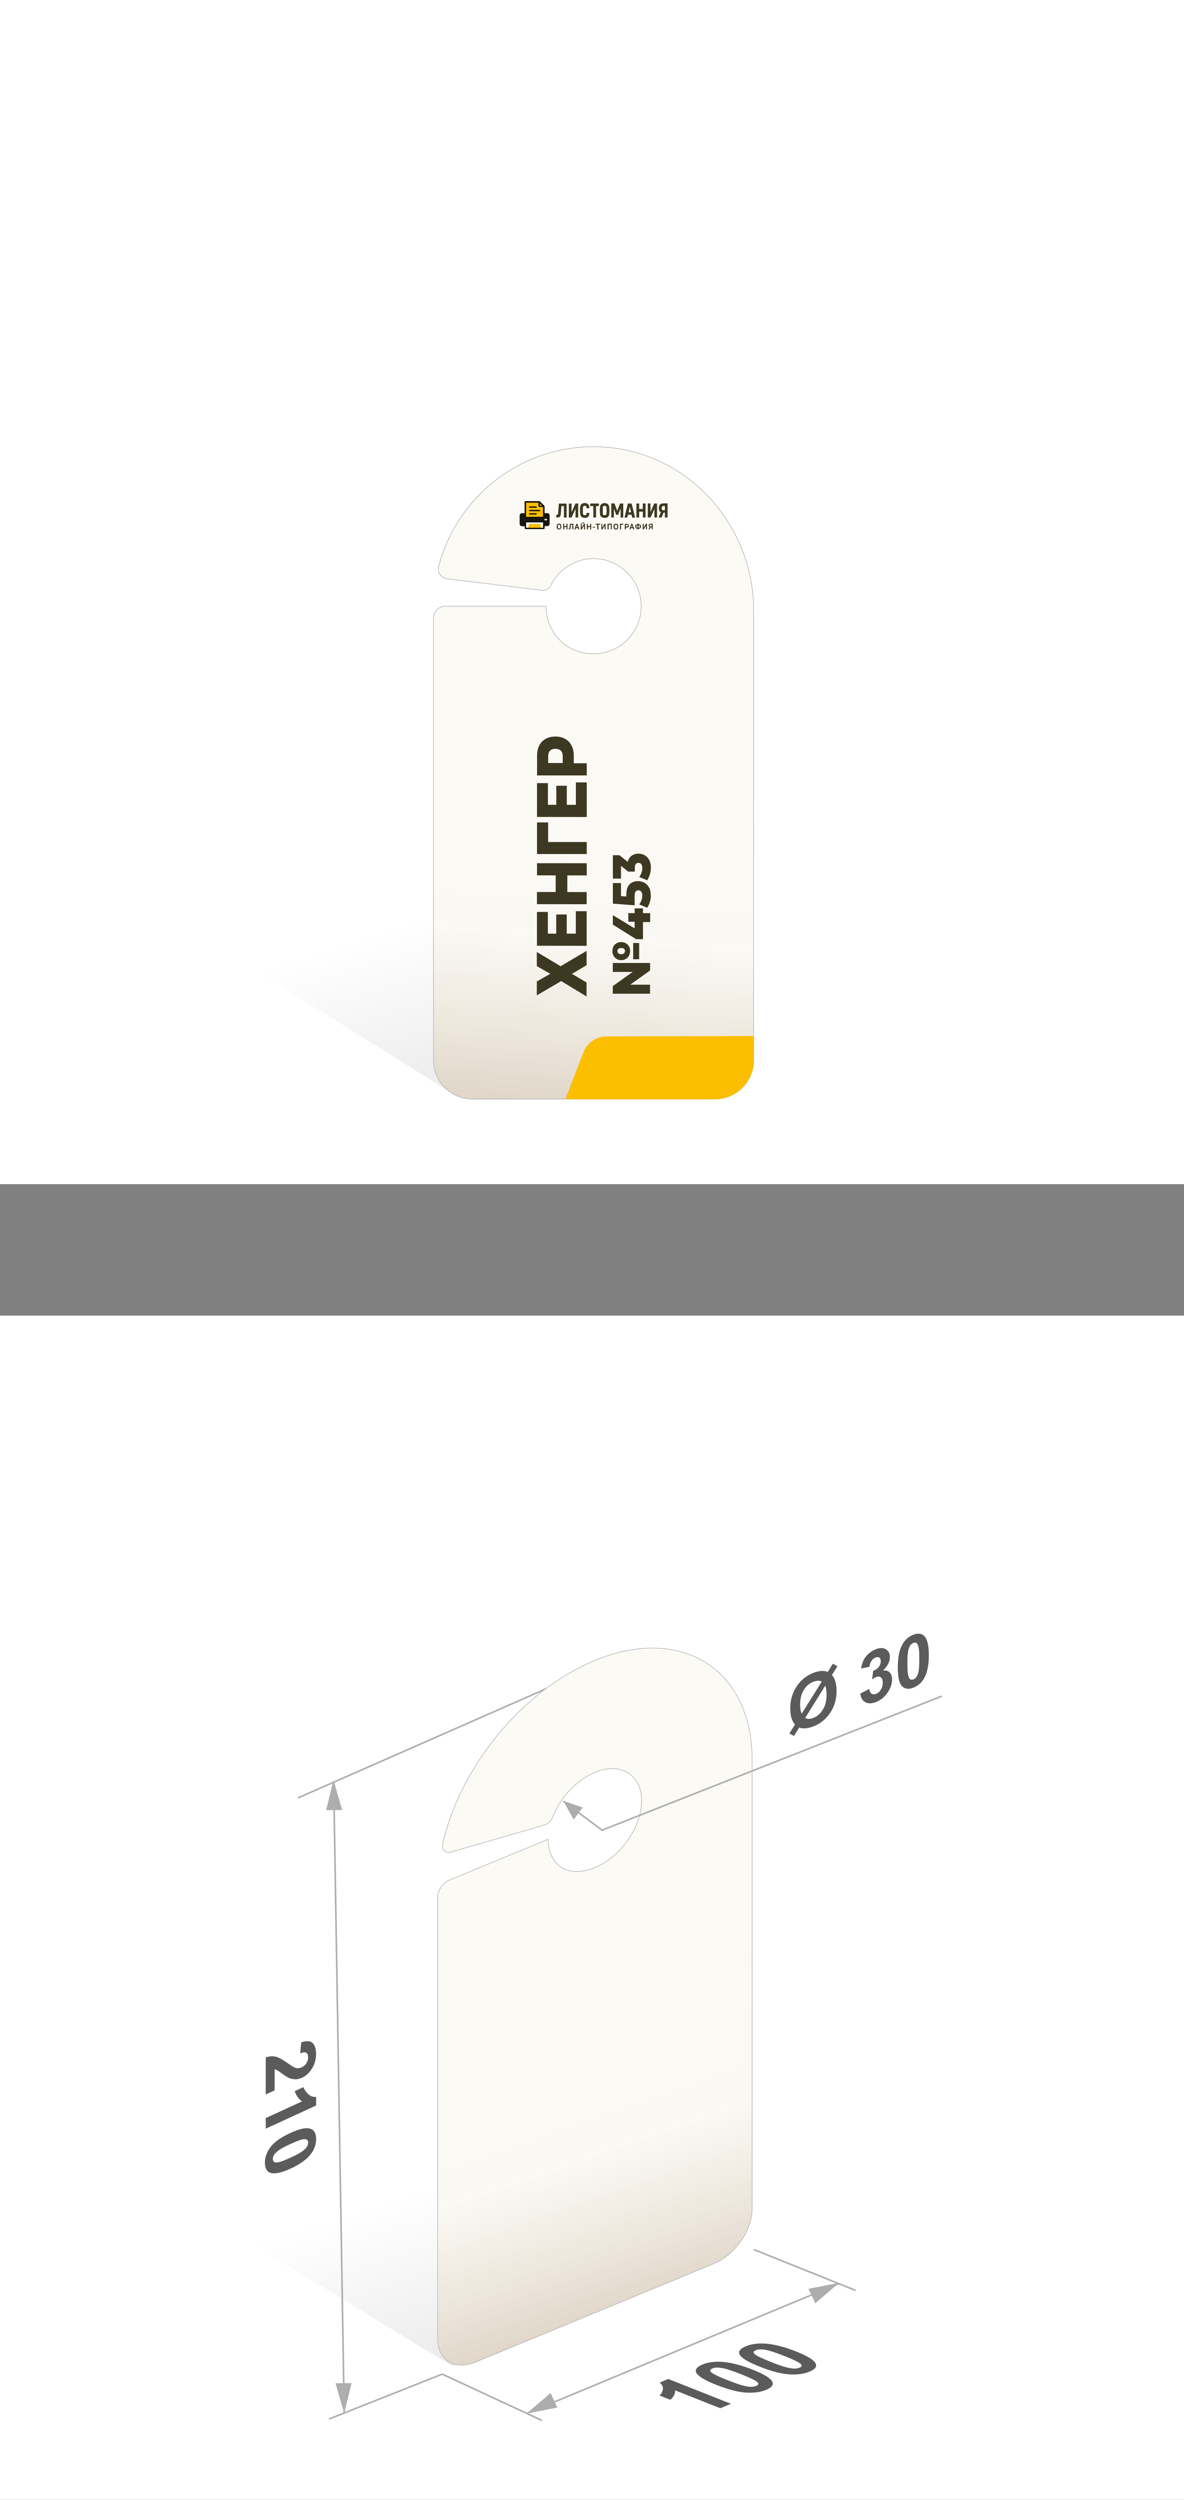 <?xml version="1.0" encoding="UTF-8"?>
<svg id="_Слой_2" data-name="Слой 2" xmlns="http://www.w3.org/2000/svg" xmlns:xlink="http://www.w3.org/1999/xlink" viewBox="0 0 180 379.98">
  <rect x="0" y="0" width="180" height="379.98" fill="#808080" stroke="none"/>
  <defs>
    <style>
      .cls-1 {
        fill: #fdf9f3;
      }

      .cls-1, .cls-2, .cls-3, .cls-4, .cls-5, .cls-6, .cls-7, .cls-8, .cls-9, .cls-10, .cls-11 {
        stroke-width: 0px;
      }

      .cls-2 {
        fill: url(#_Безымянный_градиент_38-2);
      }

      .cls-12 {
        fill: url(#_Безымянный_градиент_24-2);
      }

      .cls-12, .cls-13 {
        stroke: #b2b2b2;
        stroke-width: .09px;
      }

      .cls-12, .cls-13, .cls-14 {
        stroke-miterlimit: 10;
      }

      .cls-13 {
        fill: url(#_Безымянный_градиент_24);
      }

      .cls-3 {
        fill: #5b5b5b;
      }

      .cls-4 {
        fill: #fcbe00;
      }

      .cls-5 {
        fill: url(#_Безымянный_градиент_38);
      }

      .cls-6, .cls-14 {
        fill: none;
      }

      .cls-7 {
        fill: #16150e;
      }

      .cls-14 {
        stroke: #afafaf;
        stroke-width: .25px;
      }

      .cls-8 {
        fill: #fbfaf5;
      }

      .cls-9 {
        fill: #3d3821;
      }

      .cls-10 {
        fill: #fff;
      }

      .cls-11 {
        fill: #adadad;
      }
    </style>
    <linearGradient id="_Безымянный_градиент_38" data-name="Безымянный градиент 38" x1="56.56" y1="335.31" x2="82.01" y2="416.74" gradientUnits="userSpaceOnUse">
      <stop offset="0" stop-color="#000" stop-opacity="0"/>
      <stop offset="1" stop-color="#000" stop-opacity=".25"/>
    </linearGradient>
    <linearGradient id="_Безымянный_градиент_38-2" data-name="Безымянный градиент 38" x1="61.69" y1="140.39" x2="87.16" y2="221.89" xlink:href="#_Безымянный_градиент_38"/>
    <linearGradient id="_Безымянный_градиент_24" data-name="Безымянный градиент 24" x1="94" y1="79.04" x2="85.49" y2="189" gradientUnits="userSpaceOnUse">
      <stop offset=".33" stop-color="#c69c6d" stop-opacity="0"/>
      <stop offset=".58" stop-color="rgba(169, 128, 84, .11)" stop-opacity=".11"/>
      <stop offset="1" stop-color="#603813" stop-opacity=".4"/>
    </linearGradient>
    <linearGradient id="_Безымянный_градиент_24-2" data-name="Безымянный градиент 24" x1="94.89" y1="265.61" x2="86.4" y2="375.27" gradientTransform="translate(4.06 35.04) rotate(-23.25) scale(1.03 .92) skewX(-20.94)" xlink:href="#_Безымянный_градиент_24"/>
  </defs>
  <g id="_Слой_1-2" data-name="Слой 1">
    <g>
      <rect class="cls-10" y="199.98" width="180" height="180"/>
      <polygon class="cls-5" points="106.71 344.22 68.85 359.72 4.58 320.54 4.16 258.29 106.71 344.22"/>
      <rect class="cls-10" width="180" height="180"/>
      <g>
        <line class="cls-14" x1="80.08" y1="366.86" x2="127.49" y2="347.13"/>
        <polygon class="cls-11" points="80.08 366.86 84.73 365.97 83.7 363.75 80.08 366.86"/>
        <polygon class="cls-11" points="127.56 347.01 122.91 347.91 123.94 350.12 127.56 347.01"/>
        <polygon class="cls-11" points="52.33 366.85 53.44 362.25 51 362.27 52.33 366.85"/>
        <polygon class="cls-11" points="50.69 270.55 49.58 275.16 52.02 275.13 50.69 270.55"/>
        <line class="cls-14" x1="67.23" y1="360.88" x2="82.4" y2="367.93"/>
        <line class="cls-14" x1="114.58" y1="341.94" x2="130.08" y2="348.16"/>
        <line class="cls-14" x1="50.04" y1="367.7" x2="67.23" y2="360.88"/>
        <line class="cls-14" x1="45.31" y1="273.29" x2="88.08" y2="254.48"/>
        <g>
          <path class="cls-3" d="M41.76,317.75l-1.36.62v-5.63c.51-.18,1-.22,1.46-.12.46.09,1.07.42,1.83.96.61.44,1.03.69,1.25.76.3.08.6.06.89-.08.33-.15.58-.36.75-.63.17-.27.26-.58.26-.92s-.09-.56-.28-.67c-.18-.11-.49-.09-.92.08l.15-1.67c.8-.27,1.38-.24,1.73.1.35.34.53.89.53,1.64,0,.83-.2,1.57-.61,2.23-.41.66-.91,1.13-1.51,1.4-.34.16-.67.24-.98.25-.31,0-.64-.06-.98-.19-.23-.09-.55-.29-.97-.6-.42-.31-.7-.5-.84-.58s-.27-.12-.41-.14v3.19Z"/>
          <path class="cls-3" d="M40.4,323.56v-1.6l5.51-2.53c-.5-.36-.87-.88-1.11-1.56l1.33-.61c.13.36.36.71.71,1.04.35.33.76.48,1.22.45v1.3l-7.66,3.52Z"/>
          <path class="cls-3" d="M48.06,325.15c0,.81-.26,1.57-.79,2.26-.62.83-1.66,1.58-3.11,2.24-1.44.66-2.48.86-3.11.61-.52-.21-.78-.73-.78-1.54s.29-1.6.86-2.36c.57-.76,1.59-1.48,3.05-2.15,1.44-.66,2.47-.86,3.1-.6.52.21.78.73.78,1.54ZM46.85,325.71c0-.19-.06-.34-.17-.44-.11-.1-.31-.12-.61-.08-.38.06-1.01.3-1.91.71s-1.51.74-1.84,1c-.33.25-.56.48-.67.68s-.17.4-.17.59.06.34.17.44c.11.1.32.13.61.08.37-.06,1.01-.3,1.9-.71s1.51-.74,1.84-1c.33-.25.56-.48.67-.68.11-.2.17-.4.17-.59Z"/>
        </g>
        <g>
          <path class="cls-3" d="M111.13,365.39l-1.63.68-6.86-2.72c.03.5-.21.97-.72,1.43l-1.65-.65c.27-.24.44-.55.5-.93.06-.38-.1-.73-.49-1.03l1.32-.55,9.54,3.78Z"/>
          <path class="cls-3" d="M106.78,359.43c.82-.35,1.79-.48,2.91-.42,1.33.08,2.89.47,4.7,1.18,1.8.71,2.81,1.34,3.04,1.89.19.45-.13.85-.95,1.19-.83.35-1.85.49-3.06.42-1.22-.07-2.73-.46-4.56-1.19-1.79-.71-2.8-1.33-3.03-1.88-.19-.45.13-.85.95-1.19ZM108.29,360.03c-.2.08-.3.18-.32.3-.01.12.12.27.4.45.36.23,1.09.57,2.21,1.01,1.11.44,1.93.72,2.45.85s.92.18,1.21.17c.29,0,.53-.06.73-.14s.3-.18.32-.3c.01-.12-.12-.27-.4-.45-.35-.23-1.09-.57-2.2-1.01-1.11-.44-1.93-.72-2.45-.85-.52-.12-.92-.18-1.22-.17-.29,0-.54.05-.73.14Z"/>
          <path class="cls-3" d="M113.37,356.66c.82-.35,1.79-.49,2.91-.42,1.33.08,2.89.47,4.7,1.18,1.8.71,2.81,1.34,3.04,1.89.19.45-.13.85-.95,1.19-.83.35-1.85.49-3.06.42-1.22-.07-2.74-.46-4.56-1.19-1.79-.71-2.8-1.34-3.03-1.88-.19-.45.13-.85.95-1.19ZM114.88,357.26c-.2.08-.3.18-.32.3-.01.12.12.27.4.45.36.23,1.09.57,2.21,1.01,1.11.44,1.93.72,2.45.85.52.12.92.18,1.21.17.29,0,.53-.05.73-.14.2-.08.3-.18.32-.3.01-.12-.12-.27-.4-.45-.35-.23-1.09-.57-2.2-1.01-1.11-.44-1.93-.72-2.45-.85-.52-.12-.92-.18-1.22-.17s-.54.05-.73.14Z"/>
        </g>
        <line class="cls-14" x1="52.33" y1="366.85" x2="50.73" y2="271.01"/>
      </g>
      <polygon class="cls-2" points="114.58 144.41 69 166.38 5.8 126.77 5.38 64.51 114.58 144.41"/>
      <path class="cls-8" d="M90.25,67.9c-11.34,0-20.86,7.75-23.56,18.24-.22.87.37,1.74,1.26,1.85l14.48,1.76c.54.07,1.06-.21,1.29-.7,1.27-2.67,4.12-4.43,7.34-4.08,3.28.36,5.97,3.02,6.36,6.3.62,5.16-4.21,9.41-9.49,7.77-2.97-.92-4.92-3.77-4.92-6.88h0s-15.45,0-15.45,0c-.91,0-1.65.74-1.65,1.65v67.35c0,3.27,2.65,5.92,5.92,5.92h36.83c3.27,0,5.92-2.65,5.92-5.92v-68.34c0-13.38-10.94-24.91-24.33-24.91Z"/>
      <path class="cls-13" d="M90.25,67.9c-11.33,0-20.84,7.74-23.56,18.21-.23.88.37,1.76,1.28,1.87l14.47,1.76c.53.06,1.04-.21,1.27-.69,1.27-2.67,4.12-4.45,7.35-4.09,3.28.36,5.97,3.02,6.36,6.3.62,5.16-4.21,9.41-9.49,7.77-2.97-.92-4.92-3.77-4.92-6.88h0s-15.3,0-15.3,0c-.99,0-1.8.8-1.8,1.8v67.2c0,3.27,2.65,5.92,5.92,5.92h36.83c3.27,0,5.92-2.65,5.92-5.92v-68.34c0-13.53-10.79-24.91-24.33-24.91Z"/>
      <path class="cls-6" d="M90.25,67.9c-11.33,0-20.84,7.74-23.56,18.21-.23.88.37,1.76,1.28,1.87l14.47,1.76c.53.06,1.04-.21,1.27-.69,1.27-2.67,4.12-4.45,7.35-4.09,3.28.36,5.97,3.02,6.36,6.3.62,5.16-4.21,9.41-9.49,7.77-2.97-.92-4.92-3.77-4.92-6.88h0s-15.3,0-15.3,0c-.99,0-1.8.8-1.8,1.8v67.2c0,3.27,2.65,5.92,5.92,5.92h36.83c3.27,0,5.92-2.65,5.92-5.92v-68.34c0-13.53-10.79-24.91-24.33-24.91Z"/>
      <g>
        <path class="cls-9" d="M81.61,151.31v-2.12s2.05-1.17,2.05-1.17l-2.05-1.16v-2.15s3.62,2.16,3.62,2.16l3.95-2.33v2.18s-2.24,1.31-2.24,1.31l2.23,1.31v2.13s-3.85-2.34-3.85-2.34l-3.71,2.17Z"/>
        <path class="cls-9" d="M87.54,141.93v-3.42s1.65,0,1.65,0v5.26s-7.56-.01-7.56-.01v-5.14s1.66,0,1.66,0v3.3s4.25,0,4.25,0ZM84.56,142.05v-3.04s1.6,0,1.6,0v3.04s-1.6,0-1.6,0Z"/>
        <path class="cls-9" d="M89.19,135.6v1.85s-7.56-.01-7.56-.01v-1.85s7.56.01,7.56.01ZM81.64,133.06v-1.85s7.56.01,7.56.01v1.85s-7.56-.01-7.56-.01ZM86.25,132.94v2.79s-1.77,0-1.77,0v-2.79s1.77,0,1.77,0Z"/>
        <path class="cls-9" d="M89.2,129.82h-7.56s0-4.81,0-4.81h1.69s0,3.39,0,3.39l-.47-.41h6.34s0,1.83,0,1.83Z"/>
        <path class="cls-9" d="M87.55,122.35v-3.42s1.65,0,1.65,0v5.26s-7.56-.01-7.56-.01v-5.14s1.66,0,1.66,0v3.3s4.25,0,4.25,0ZM84.57,122.48v-3.04s1.6,0,1.6,0v3.04s-1.6,0-1.6,0Z"/>
        <path class="cls-9" d="M89.21,117.87h-7.56s0-3.01,0-3.01c0-.6.11-1.11.34-1.55.22-.43.55-.77.97-1,.42-.24.92-.35,1.49-.35.57,0,1.06.12,1.48.36.42.24.74.57.96,1.01.23.43.34.95.34,1.55v1.96s-.93-.82-.93-.82h2.9s0,1.86,0,1.86ZM86.53,116.01l-.98.82v-1.85c0-.39-.1-.68-.29-.87-.19-.19-.46-.29-.81-.29-.35,0-.63.09-.82.28-.19.19-.29.48-.29.86v1.85s-.98-.83-.98-.83h4.18Z"/>
        <path class="cls-9" d="M95.79,144.56c0,.27-.06.51-.17.72-.12.21-.28.37-.48.49-.21.12-.44.18-.7.18-.26,0-.49-.06-.69-.18-.2-.12-.36-.28-.48-.49s-.17-.44-.17-.71c0-.27.06-.51.17-.72.12-.21.28-.37.48-.48.2-.12.44-.17.7-.17.26,0,.49.06.7.18.21.12.37.28.48.48.12.21.17.44.17.71ZM98.83,151.05h-5.67s0-1.15,0-1.15l3.77-2.7v.54s-3.77,0-3.77,0v-1.36s5.67,0,5.67,0v1.14s-3.78,2.7-3.78,2.7v-.54s3.77,0,3.77,0v1.36ZM95.02,144.57c0-.14-.05-.26-.15-.34-.1-.09-.24-.13-.42-.13-.19,0-.33.04-.43.13s-.15.2-.15.34.05.25.15.34c.1.09.24.14.42.14.18,0,.32-.05.42-.14.1-.09.15-.2.15-.34ZM97.17,145.81h-.91s0-2.47,0-2.47h.91s0,2.47,0,2.47Z"/>
        <path class="cls-9" d="M97.75,142.76h-1.04s-3.54-2.21-3.54-2.21v-1.44s3.54,2.15,3.54,2.15l-.23.66v-3.84s1.27,0,1.27,0v4.68ZM98.83,140.16h-1.08s-1.27-.05-1.27-.05h-.96s0-1.31,0-1.31h3.32s0,1.36,0,1.36Z"/>
        <path class="cls-9" d="M98.95,136.08c0,.34-.05.68-.15,1.02-.1.34-.24.64-.41.88l-1.21-.5c.15-.2.27-.42.35-.66s.12-.47.12-.7-.05-.42-.16-.57c-.1-.15-.25-.22-.44-.22-.11,0-.21.03-.3.08-.09.06-.16.15-.2.29-.05.14-.07.33-.07.58v1.33s-3.31-.25-3.31-.25v-3.13s1.24,0,1.24,0v2.64s-.71-.71-.71-.71l2.23.17-.71.71v-1.09c0-.49.08-.88.24-1.17.16-.29.37-.51.64-.64.27-.14.57-.2.9-.2.33,0,.65.08.94.23.29.15.53.39.72.7.18.31.27.72.27,1.21Z"/>
        <path class="cls-9" d="M98.95,131.9c0,.34-.05.68-.15,1.02-.1.34-.24.63-.41.89l-1.21-.51c.15-.2.27-.41.35-.66.08-.24.12-.48.12-.7s-.05-.43-.15-.57c-.1-.14-.25-.21-.44-.21-.17,0-.3.06-.4.17-.1.12-.15.31-.15.58v.58s-1.01,0-1.01,0l-1.64-1.32.55-.13v2.51s-1.24,0-1.24,0v-3.55s1.01,0,1.01,0l1.64,1.32-.45.68v-.38c0-.61.16-1.08.48-1.39.32-.31.72-.47,1.22-.47.32,0,.63.08.91.23.29.15.52.39.7.7.18.31.27.72.27,1.21Z"/>
      </g>
      <g>
        <path class="cls-8" d="M90.45,252.4c-11.13,4.6-20.49,16.21-23.14,27.8-.22.96.36,1.59,1.24,1.33l14.22-4.12c.53-.15,1.04-.64,1.27-1.22,1.25-3.18,4.05-6.1,7.21-7.06,3.22-.97,5.86.6,6.25,3.71.61,4.91-4.13,11.12-9.32,11.62-2.92.28-4.83-1.77-4.83-4.88h0s-15.18,6.27-15.18,6.27c-.89.37-1.62,1.41-1.62,2.32v67.35c0,3.27,2.6,4.84,5.81,3.52l36.18-14.95c3.21-1.33,5.81-5.05,5.81-8.32v-68.34c0-13.38-10.75-20.46-23.89-15.04Z"/>
        <path class="cls-12" d="M90.45,252.4c-11.13,4.59-20.47,16.2-23.14,27.78-.22.97.37,1.61,1.25,1.35l14.21-4.12c.52-.15,1.02-.63,1.25-1.2,1.25-3.19,4.05-6.12,7.22-7.08,3.22-.97,5.86.6,6.25,3.71.61,4.91-4.13,11.12-9.32,11.62-2.92.28-4.83-1.77-4.83-4.88h0s-15.03,6.21-15.03,6.21c-.97.4-1.77,1.53-1.77,2.53v67.2c0,3.27,2.6,4.84,5.81,3.52l36.18-14.95c3.21-1.33,5.81-5.05,5.81-8.32v-68.34c0-13.53-10.6-20.52-23.89-15.04Z"/>
      </g>
      <g>
        <polyline class="cls-14" points="85.63 273.78 91.52 278.2 143.19 257.82"/>
        <g>
          <path class="cls-3" d="M125.84,254.15l.78-1.26.69.39-.83,1.33c.22.24.39.57.52.99.12.42.18.9.18,1.43,0,1.25-.32,2.36-.96,3.32s-1.48,1.65-2.53,2.06c-.91.35-1.64.41-2.18.18l-.8,1.29-.7-.39.85-1.36c-.48-.51-.72-1.33-.72-2.45,0-1.24.32-2.35.96-3.32s1.49-1.66,2.55-2.07c.88-.34,1.62-.39,2.2-.14ZM124.93,255.61c-.33-.18-.76-.17-1.27.03-.6.23-1.09.65-1.46,1.24-.37.59-.56,1.34-.56,2.25,0,.57.08,1.03.23,1.37l3.06-4.89ZM125.46,256.24l-3.05,4.9c.34.19.75.19,1.23,0,.59-.23,1.07-.65,1.45-1.26.38-.61.57-1.37.57-2.29,0-.58-.07-1.03-.2-1.36Z"/>
          <path class="cls-3" d="M130.8,257.43l1.35-.7c.04.35.16.6.35.72.19.12.42.13.68.03.29-.11.53-.32.73-.64.2-.31.29-.67.29-1.07,0-.38-.09-.64-.28-.79-.19-.15-.42-.17-.69-.07-.18.07-.39.19-.64.36l.15-1.29c.38-.14.66-.34.86-.6.2-.27.3-.55.3-.86,0-.27-.07-.45-.22-.55-.15-.1-.34-.1-.58-.01-.24.09-.44.26-.61.51-.17.25-.27.54-.31.9l-1.28.26c.09-.51.22-.94.4-1.3.18-.36.43-.68.75-.96s.68-.51,1.08-.67c.68-.27,1.23-.24,1.65.07.34.25.51.62.51,1.11,0,.69-.35,1.38-1.05,2.06.42-.06.75.02,1,.26.25.24.38.6.38,1.07,0,.69-.23,1.37-.7,2.04-.47.67-1.05,1.14-1.74,1.41-.66.26-1.2.26-1.64.02-.43-.24-.68-.68-.75-1.32Z"/>
          <path class="cls-3" d="M138.85,248.49c.7-.27,1.25-.21,1.65.18.47.46.71,1.44.71,2.93s-.24,2.65-.71,3.49c-.39.69-.94,1.17-1.65,1.45-.71.28-1.28.2-1.71-.22-.43-.42-.65-1.39-.65-2.9s.24-2.64.71-3.48c.39-.69.94-1.17,1.65-1.45ZM138.85,249.74c-.17.07-.32.18-.45.35-.13.17-.23.42-.31.75-.1.43-.14,1.1-.14,2.03s.04,1.54.13,1.85c.09.31.19.5.33.56.13.06.28.06.45,0s.32-.18.45-.35c.13-.17.23-.42.31-.75.1-.42.14-1.1.14-2.02s-.04-1.54-.13-1.85c-.09-.31-.19-.5-.33-.57-.13-.07-.28-.07-.45,0Z"/>
        </g>
        <polygon class="cls-11" points="85.63 273.74 87.21 276.59 88.6 274.75 85.63 273.74"/>
      </g>
      <g>
        <g>
          <path class="cls-9" d="M93.84,77.64c.14-.37.27-.73.41-1.09.17-.02.34-.02.5,0v2.12h-.4v-1.34s-.02,0-.03,0c-.11.31-.23.62-.34.92-.1.03-.2.02-.31,0-.11-.3-.21-.6-.32-.9h-.02v1.31h-.4v-2.14c.17,0,.33-.01.49.01.15.37.26.74.41,1.1Z"/>
          <path class="cls-9" d="M99.48,76.54c.15,0,.28-.03.41.01v2.11h-.4v-1.32c-.18.45-.4.88-.59,1.32h-.42v-2.13c.13-.02.27-.01.41,0v1.28s0,0,.01,0c.19-.42.37-.85.56-1.28Z"/>
          <path class="cls-9" d="M86.9,78.67h-.42v-2.12h.41v1.27s.01,0,.02,0c.19-.42.38-.85.57-1.28.14,0,.27-.01.42,0v2.11c-.07.03-.14.01-.2.01-.06,0-.12,0-.2,0v-1.32c-.19.45-.41.88-.6,1.31Z"/>
          <path class="cls-9" d="M84.98,76.55h1.16v2.12h-.41v-1.74h-.38c-.01.17-.02.33-.04.5-.02.26-.03.52-.06.78-.05.38-.27.5-.68.44,0-.12-.02-.25,0-.37.26-.05.28-.08.29-.33.03-.44.06-.88.1-1.32,0-.03,0-.06.01-.09Z"/>
          <path class="cls-9" d="M96.76,76.54c.13,0,.27-.01.41,0v.83h.55v-.83c.15-.01.28-.01.42,0v2.12h-.41v-.89h-.56v.89h-.42v-2.13Z"/>
          <path class="cls-9" d="M89.58,77.25h-.41c0-.06-.02-.12-.02-.18,0-.1-.06-.15-.15-.17-.26-.05-.37.03-.38.29-.01.29-.01.58,0,.86,0,.07.03.13.06.2.12.07.24.09.37.04.15-.06.1-.21.13-.33h.39c.07.2-.04.59-.32.7-.18.07-.36.08-.54.04-.33-.07-.5-.28-.52-.67-.02-.33-.03-.66.01-.99.05-.34.29-.56.63-.57.11,0,.21,0,.32.03.3.08.48.38.44.74Z"/>
          <path class="cls-9" d="M90.2,76.93h-.45c-.03-.13,0-.26-.01-.39h1.31v.37c-.14.03-.29,0-.43.03v1.72h-.42v-1.74Z"/>
          <path class="cls-9" d="M98.19,79.95c-.12.17-.23.34-.32.52h-.17v-.86h.15v.55s.01,0,.02,0c.11-.19.22-.37.33-.56h.16v.86h-.16v-.52Z"/>
          <path class="cls-9" d="M91.91,79.61h.15v.86h-.15v-.52c-.13.16-.23.33-.32.52h-.17v-.85s.09,0,.14,0v.55s.01,0,.02,0c.11-.18.22-.37.33-.55Z"/>
          <path class="cls-9" d="M89.88,80.47h-.15v-.35h-.35v.35h-.17v-.85c.05-.01.1-.01.16,0v.34h.35v-.34c.05-.02.1,0,.16,0v.86Z"/>
          <path class="cls-9" d="M87.16,80.47h-.16v-.7c-.07-.02-.13,0-.2,0-.02.16-.03.32-.05.47-.03.2-.07.24-.28.24-.02-.04,0-.09-.01-.14.02-.04.08,0,.1-.04.05-.22.05-.45.09-.68h.52v.86Z"/>
          <path class="cls-9" d="M92.53,80.47h-.17v-.86h.65v.86h-.15v-.7h-.33v.7Z"/>
          <path class="cls-9" d="M85.62,79.61h.15v.35h.35v-.34c.06-.02.11,0,.16-.01v.86h-.15v-.35h-.35v.35h-.16v-.86Z"/>
          <path class="cls-9" d="M90.98,80.47h-.18v-.71h-.24c-.02-.05-.01-.1,0-.15h.67s.01.09,0,.14h-.25v.71Z"/>
          <path class="cls-9" d="M94.26,79.61h.5s.01.1,0,.15h-.34v.71h-.17v-.86Z"/>
          <g>
            <path class="cls-9" d="M88.29,80.47v-.86h.16v.58c.12-.21.23-.4.33-.58h.16v.86h-.16v-.56c-.13.2-.23.38-.32.57h-.18Z"/>
            <path class="cls-9" d="M88.52,79.4s.04.06.05.08c.07.03.09-.03.12-.07.04,0,.08-.01.13,0-.02.13-.06.17-.18.17-.14,0-.19-.04-.22-.18.04,0,.07,0,.11,0Z"/>
          </g>
          <path class="cls-9" d="M90.11,80.2v-.12h.37s0,.08,0,.12h-.37Z"/>
          <path class="cls-9" d="M92.63,77.21c-.02-.37-.14-.66-.58-.72-.39-.05-.76.06-.83.57-.05.34-.03.68-.01,1.02,0,.17.05.33.18.45.2.2.45.21.71.18.28-.04.46-.2.52-.52.03-.18,0-.37.02-.52,0-.17,0-.32,0-.46ZM92.19,78.09c-.01.16-.12.24-.29.23-.16,0-.26-.09-.26-.25,0-.15,0-.31,0-.47,0-.15,0-.3,0-.44,0-.18.09-.26.27-.27.19,0,.28.07.29.25.02.31.03.63,0,.94Z"/>
          <path class="cls-9" d="M100.98,76.52c-.09,0-.18,0-.27,0-.04,0-.09.02-.13.03-.26.09-.38.28-.41.54-.03.31-.02.6.3.77-.1.27-.24.52-.33.8h.44s.04-.06.05-.09c.06-.16.12-.32.17-.48.06-.18.07-.18.28-.17v.74h.41v-2.15c-.18,0-.35,0-.51,0ZM101.08,77.57c-.14-.02-.32.06-.42-.08-.1-.14-.08-.32,0-.47.09-.18.27-.08.41-.12,0,.02.01.03.01.04,0,.21,0,.41,0,.64Z"/>
          <path class="cls-9" d="M96.03,76.54c-.19,0-.37-.01-.57,0-.17.71-.36,1.41-.52,2.13h.42c.04-.14.08-.29.11-.43h.53c.06.14.06.3.13.44h.42c-.17-.72-.35-1.42-.53-2.13ZM95.56,77.87c.06-.28.13-.55.19-.84.06.28.12.56.19.84h-.38Z"/>
          <path class="cls-9" d="M97.08,79.67s0-.06-.02-.08h-.13s0,.06-.02.09c-.25.05-.33.13-.34.31-.01.23.05.3.35.4.02.03-.01.07.02.1.05,0,.09.01.14-.01,0-.04,0-.07,0-.1.28-.06.37-.13.37-.31,0-.26-.04-.31-.37-.4ZM96.91,80.22c-.12.01-.17-.03-.17-.16,0-.17.03-.22.17-.23v.38ZM97.08,80.23v-.39c.15,0,.19.03.2.18,0,.17-.03.21-.2.21Z"/>
          <path class="cls-9" d="M93.99,79.9c-.04-.2-.16-.3-.36-.3-.19,0-.31.09-.35.27-.03.12-.03.23,0,.35.05.18.18.28.36.27.19,0,.3-.1.34-.29.02-.1.02-.2,0-.31ZM93.81,80.23c-.03.08-.09.11-.17.11-.08,0-.15-.04-.17-.11-.03-.1-.04-.2-.02-.3.02-.11.07-.17.19-.17.11,0,.16.05.19.18,0,.04,0,.08,0,.12,0,.06,0,.12-.03.17Z"/>
          <path class="cls-9" d="M85.33,79.85c-.05-.18-.16-.26-.35-.26-.18,0-.28.09-.33.27-.02.06-.02.12-.02.18,0,.09,0,.17.04.25.1.23.44.27.59.06.11-.16.11-.33.06-.51ZM85.16,80.24c-.03.07-.09.1-.17.1-.08,0-.13-.03-.16-.11-.04-.13-.03-.25,0-.38.02-.09.1-.1.17-.1.08,0,.14.03.16.11.02.06.04.12.03.18,0,.08,0,.14-.03.2Z"/>
          <path class="cls-9" d="M98.89,79.61c-.16,0-.27.11-.28.25-.01.14.04.23.16.29-.08.1-.14.2-.19.32h.18c.1-.11.07-.34.32-.3v.3h.15v-.86c-.12,0-.23,0-.34,0ZM99.06,80.02c-.1,0-.21.04-.28-.06-.03-.04-.03-.09,0-.13.07-.12.19-.04.29-.08v.27Z"/>
          <path class="cls-9" d="M95.37,79.62c-.13-.02-.25,0-.38,0v.86c.06,0,.11,0,.16,0v-.28c.06,0,.12,0,.17,0,.17-.01.29-.11.3-.26.01-.15-.08-.27-.25-.3ZM95.16,80.04v-.27c.22-.03.29,0,.29.12,0,.12-.07.16-.29.15Z"/>
          <path class="cls-9" d="M96.13,79.61h-.15c-.1.29-.21.57-.29.86h.16c.02-.06.05-.13.07-.19h.28c.02.06.05.13.07.19h.17c-.1-.29-.2-.57-.3-.86ZM95.96,80.13c.03-.1.06-.2.1-.32.04.12.07.21.1.32h-.2Z"/>
          <path class="cls-9" d="M87.78,79.61h-.15c-.1.28-.2.57-.3.86.06.01.11.01.17,0,.03-.07.03-.14.07-.19h.27c.02.06.04.12.07.19h.17c-.1-.29-.21-.58-.3-.86ZM87.61,80.13c.03-.1.06-.19.09-.3.04.11.07.2.1.3h-.19Z"/>
        </g>
        <g>
          <path class="cls-7" d="M79.76,79.99c-.13,0-.26,0-.39,0-.18,0-.31-.1-.36-.27,0-.03-.01-.06-.01-.1,0-.42,0-.83,0-1.25,0-.2.15-.35.33-.36.13,0,.25,0,.38,0,.01,0,.03,0,.04,0,0-.01,0-.02,0-.04,0-.55,0-1.1,0-1.66,0-.09.05-.14.14-.14.68,0,1.37,0,2.05,0,.07,0,.12.02.17.07.2.2.4.4.61.6.05.05.07.09.07.16,0,.33,0,.66,0,1,.02,0,.04,0,.06,0,.13,0,.26,0,.39,0,.18.02.32.17.32.35,0,.42,0,.84,0,1.26,0,.21-.16.36-.37.36-.13,0-.26,0-.39,0,0,.1,0,.19,0,.28,0,.03,0,.05,0,.08-.01.07-.07.1-.14.1-.33,0-.65,0-.98,0-.58,0-1.16,0-1.74,0-.01,0-.02,0-.04,0-.08,0-.13-.05-.13-.13,0-.11,0-.21,0-.33Z"/>
          <path class="cls-4" d="M82.55,77.08v1.47h-2.57v-2.14h1.87s0,.03,0,.04c0,.14,0,.28,0,.42,0,.12.09.2.21.2.14,0,.29,0,.43,0,.01,0,.03,0,.05,0Z"/>
          <path class="cls-4" d="M82.26,80.22c-.25,0-.5,0-.75,0-.4,0-.79,0-1.19,0-.01,0-.03,0-.04,0-.01-.02,0-.04,0-.05.03-.15.07-.29.11-.44.02-.06.05-.09.12-.09.01,0,.02,0,.04,0,.48,0,.97,0,1.45,0,0,0,.02,0,.03,0,.07,0,.11.03.13.1.04.15.08.29.11.44,0,.02,0,.03,0,.05Z"/>
          <path class="cls-1" d="M82.26,80.22c-.03-.13-.06-.25-.09-.38,0-.04-.02-.08-.03-.11-.01-.05-.05-.08-.1-.08-.51,0-1.02,0-1.53,0-.05,0-.09.03-.1.08-.04.16-.08.33-.12.49-.1,0-.2,0-.3,0v-.81h2.57v.81h-.29Z"/>
          <path class="cls-1" d="M82.76,78.98s.02-.08.06-.09c.1-.03.19-.03.29,0,.05.01.06.06.05.12,0,.04-.04.08-.08.08-.08.01-.15.01-.23,0-.06,0-.08-.05-.09-.11Z"/>
          <path class="cls-4" d="M82.38,76.86h-.29v-.3c.1.1.2.2.29.3Z"/>
          <path class="cls-7" d="M82.08,77.71c-.22,0-.45,0-.67,0-.29,0-.59,0-.88,0-.07,0-.11-.03-.11-.09,0-.05.03-.1.08-.11.01,0,.03,0,.04,0,.5,0,1,0,1.5,0,.09,0,.11.04.11.11,0,.04-.03.06-.06.09Z"/>
          <path class="cls-7" d="M81,78.22c-.16,0-.32,0-.48,0-.07,0-.11-.04-.11-.1,0-.06.04-.1.11-.1.33,0,.66,0,.98,0,.06,0,.11.04.1.1,0,.06-.05.1-.11.1-.16,0-.33,0-.49,0Z"/>
          <path class="cls-7" d="M81,77.18c-.16,0-.32,0-.48,0-.08,0-.11-.05-.11-.1,0-.06.05-.1.11-.1.33,0,.65,0,.98,0,.06,0,.11.04.11.1,0,.06-.04.1-.11.1-.17,0-.33,0-.5,0h0Z"/>
        </g>
      </g>
      <path class="cls-4" d="M114.63,157.49l-22.38.05c-1.59,0-3.01.98-3.57,2.46l-2.73,7.09h22.73c3.26,0,5.91-2.65,5.93-5.91l.02-3.68Z"/>
    </g>
  </g>
</svg>